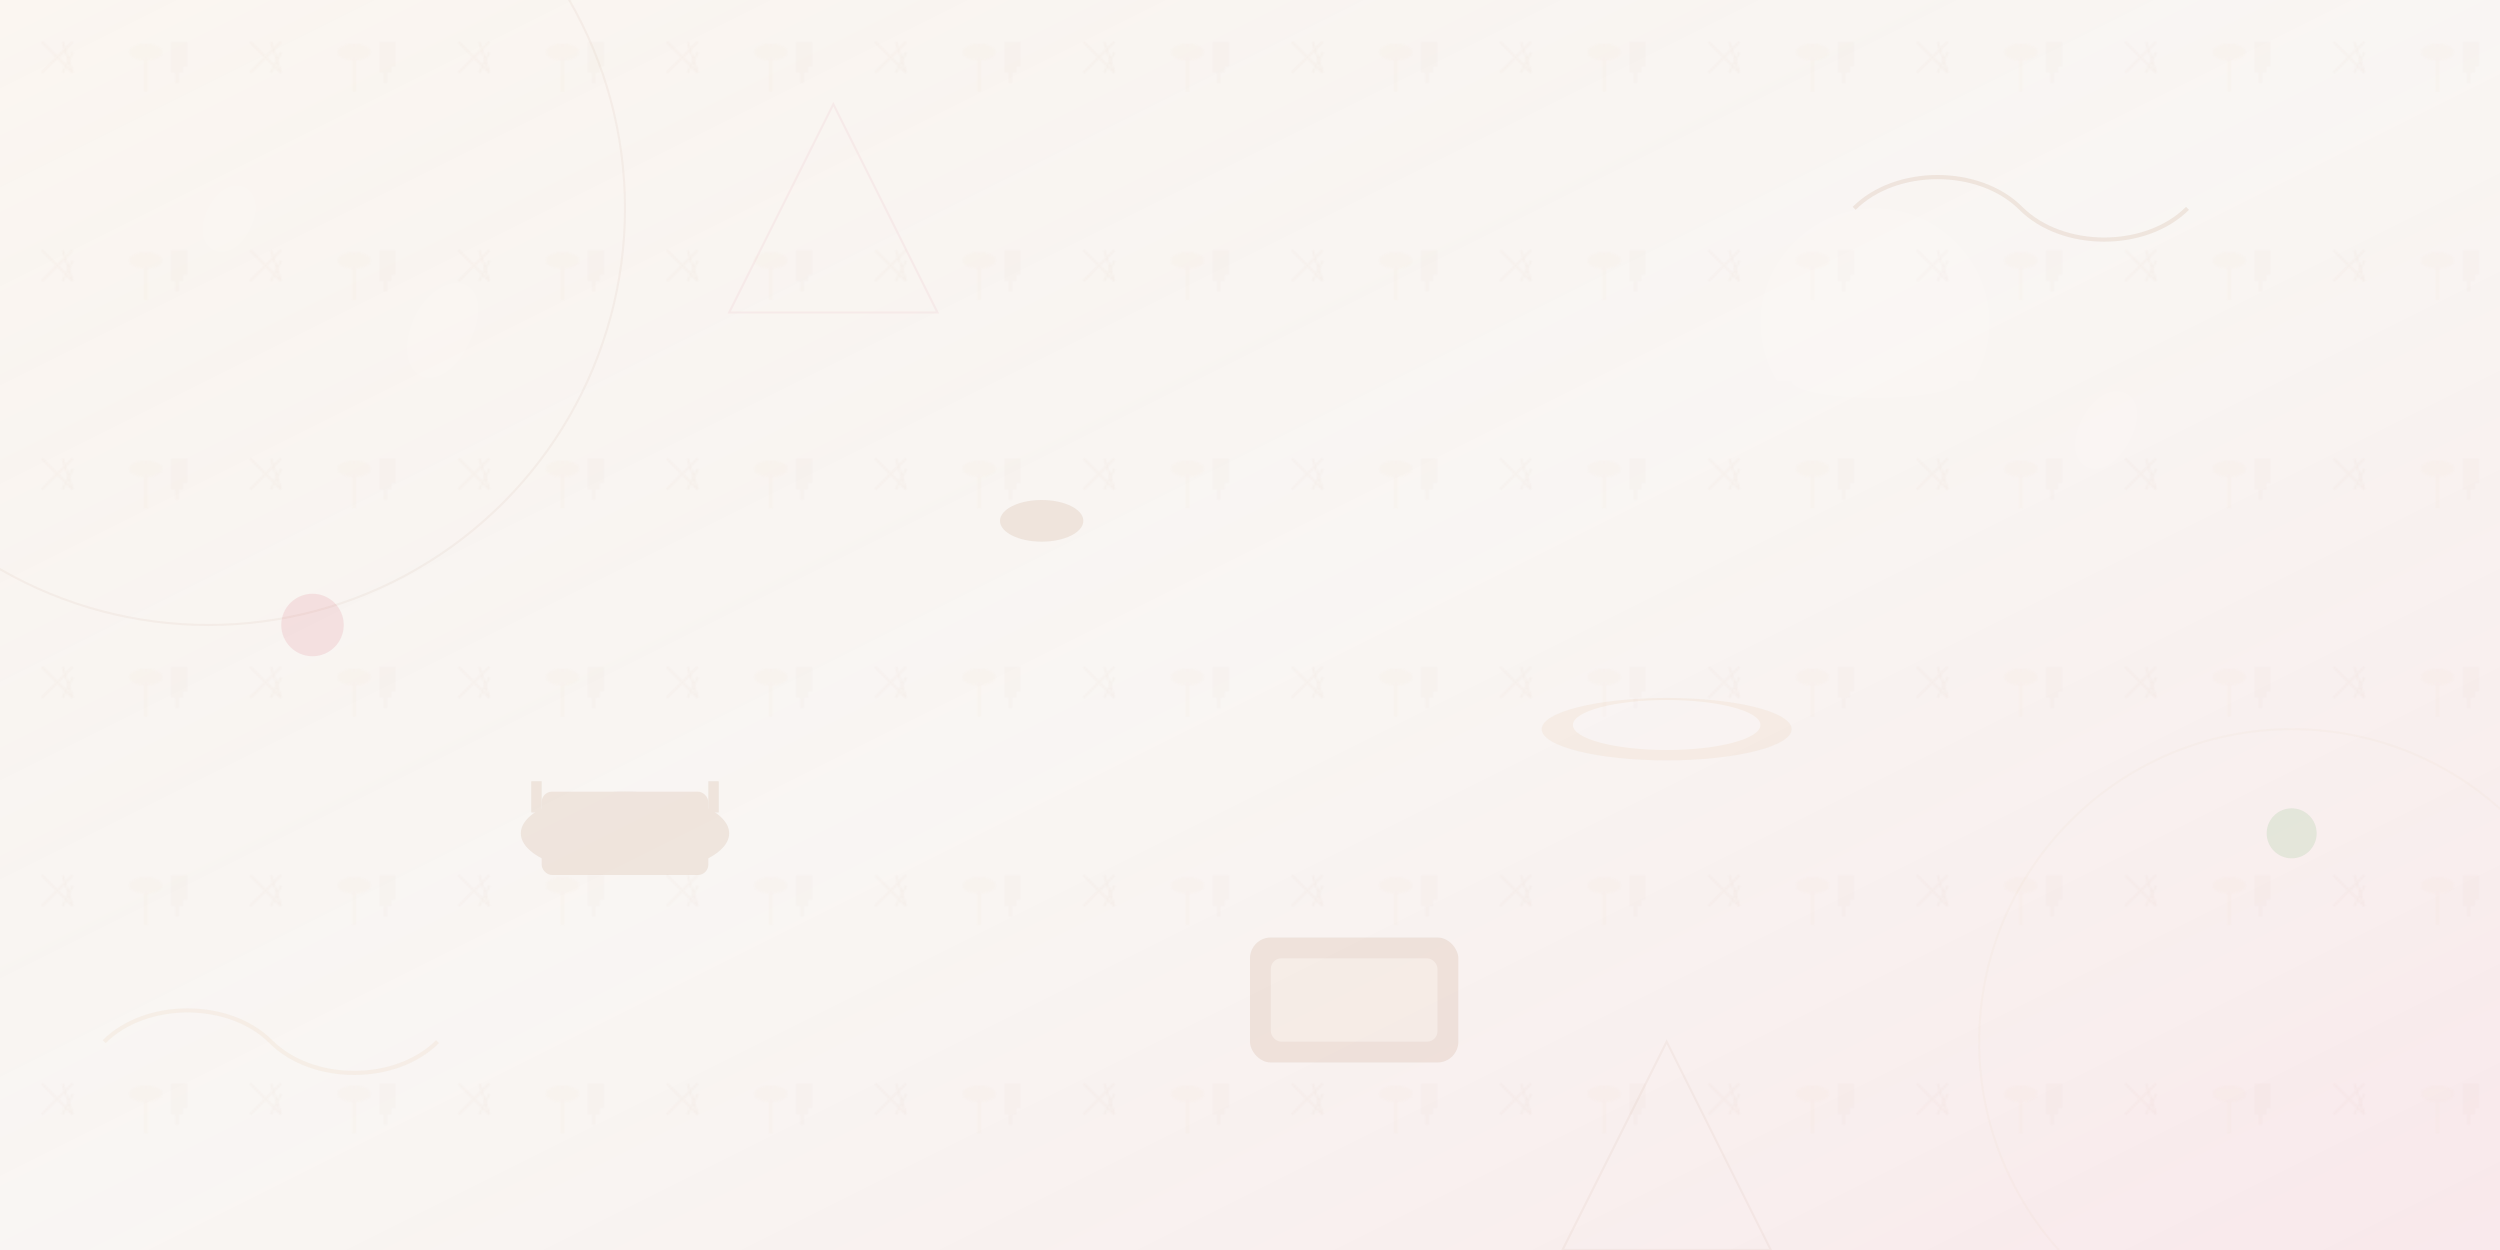<svg width="1200" height="600" viewBox="0 0 1200 600" fill="none" xmlns="http://www.w3.org/2000/svg">
  <!-- Background gradient -->
  <defs>
    <linearGradient id="bgGradient" x1="0%" y1="0%" x2="100%" y2="100%">
      <stop offset="0%" style="stop-color:#d4a574;stop-opacity:0.1"/>
      <stop offset="50%" style="stop-color:#8b4513;stop-opacity:0.05"/>
      <stop offset="100%" style="stop-color:#c41e3a;stop-opacity:0.1"/>
    </linearGradient>
    
    <pattern id="cookingPattern" x="0" y="0" width="100" height="100" patternUnits="userSpaceOnUse">
      <!-- Cooking utensils pattern -->
      <g opacity="0.03">
        <!-- Whisk -->
        <path d="M20 20l15 15M20 35l15-15M25 25l10 10M30 20l5 15M35 25l-5 10" stroke="#8b4513" stroke-width="1"/>
        <!-- Spoon -->
        <ellipse cx="70" cy="25" rx="8" ry="4" fill="#d4a574"/>
        <rect x="69" y="29" width="2" height="15" fill="#d4a574"/>
        <!-- Fork -->
        <path d="M85 20v20M83 20v15M87 20v15M89 20v12" stroke="#8b4513" stroke-width="1"/>
      </g>
    </pattern>
  </defs>
  
  <!-- Base background -->
  <rect width="1200" height="600" fill="url(#bgGradient)"/>
  <rect width="1200" height="600" fill="url(#cookingPattern)"/>
  
  <!-- Abstract cooking elements -->
  <g opacity="0.1">
    <!-- Steam wisps -->
    <path d="M100 100c10-20 30-10 20 10s-30 10-20-10z" fill="#ffffff"/>
    <path d="M200 150c15-25 40-15 25 15s-40 15-25-15z" fill="#ffffff"/>
    <path d="M1000 200c12-22 35-12 22 12s-35 12-22-12z" fill="#ffffff"/>
    
    <!-- Cooking pots silhouettes -->
    <ellipse cx="300" cy="400" rx="50" ry="20" fill="#8b4513"/>
    <rect x="260" y="380" width="80" height="40" rx="5" fill="#8b4513"/>
    <rect x="255" y="375" width="5" height="15" fill="#8b4513"/>
    <rect x="340" y="375" width="5" height="15" fill="#8b4513"/>
    
    <!-- Plates -->
    <ellipse cx="800" cy="350" rx="60" ry="15" fill="#d4a574"/>
    <ellipse cx="800" cy="348" rx="45" ry="12" fill="#f8f9fa"/>
    
    <!-- Chef hat silhouette -->
    <path d="M900 100c-30 0-55 25-55 55 0 10 3 20 8 28h94c5-8 8-18 8-28 0-30-25-55-55-55z" fill="#ffffff"/>
    <ellipse cx="900" cy="183" rx="40" ry="8" fill="#ffffff"/>
    
    <!-- Ingredients -->
    <circle cx="150" cy="300" r="15" fill="#c41e3a"/> <!-- Tomato -->
    <ellipse cx="500" cy="250" rx="20" ry="10" fill="#8b4513"/> <!-- Bread -->
    <circle cx="1100" cy="400" r="12" fill="#228B22"/> <!-- Herbs -->
    
    <!-- Cutting board -->
    <rect x="600" y="450" width="100" height="60" rx="10" fill="#8b4513"/>
    <rect x="610" y="460" width="80" height="40" rx="5" fill="#D2B48C"/>
    
    <!-- Decorative swirls -->
    <path d="M50 500c20-20 60-20 80 0s60 20 80 0" stroke="#d4a574" stroke-width="2" fill="none"/>
    <path d="M1050 100c-20 20-60 20-80 0s-60-20-80 0" stroke="#8b4513" stroke-width="2" fill="none"/>
  </g>
  
  <!-- Subtle geometric patterns -->
  <g opacity="0.05">
    <circle cx="100" cy="100" r="200" stroke="#8b4513" stroke-width="1" fill="none"/>
    <circle cx="1100" cy="500" r="150" stroke="#d4a574" stroke-width="1" fill="none"/>
    <polygon points="400,50 450,150 350,150" stroke="#c41e3a" stroke-width="1" fill="none"/>
    <polygon points="800,500 850,600 750,600" stroke="#8b4513" stroke-width="1" fill="none"/>
  </g>
</svg>
